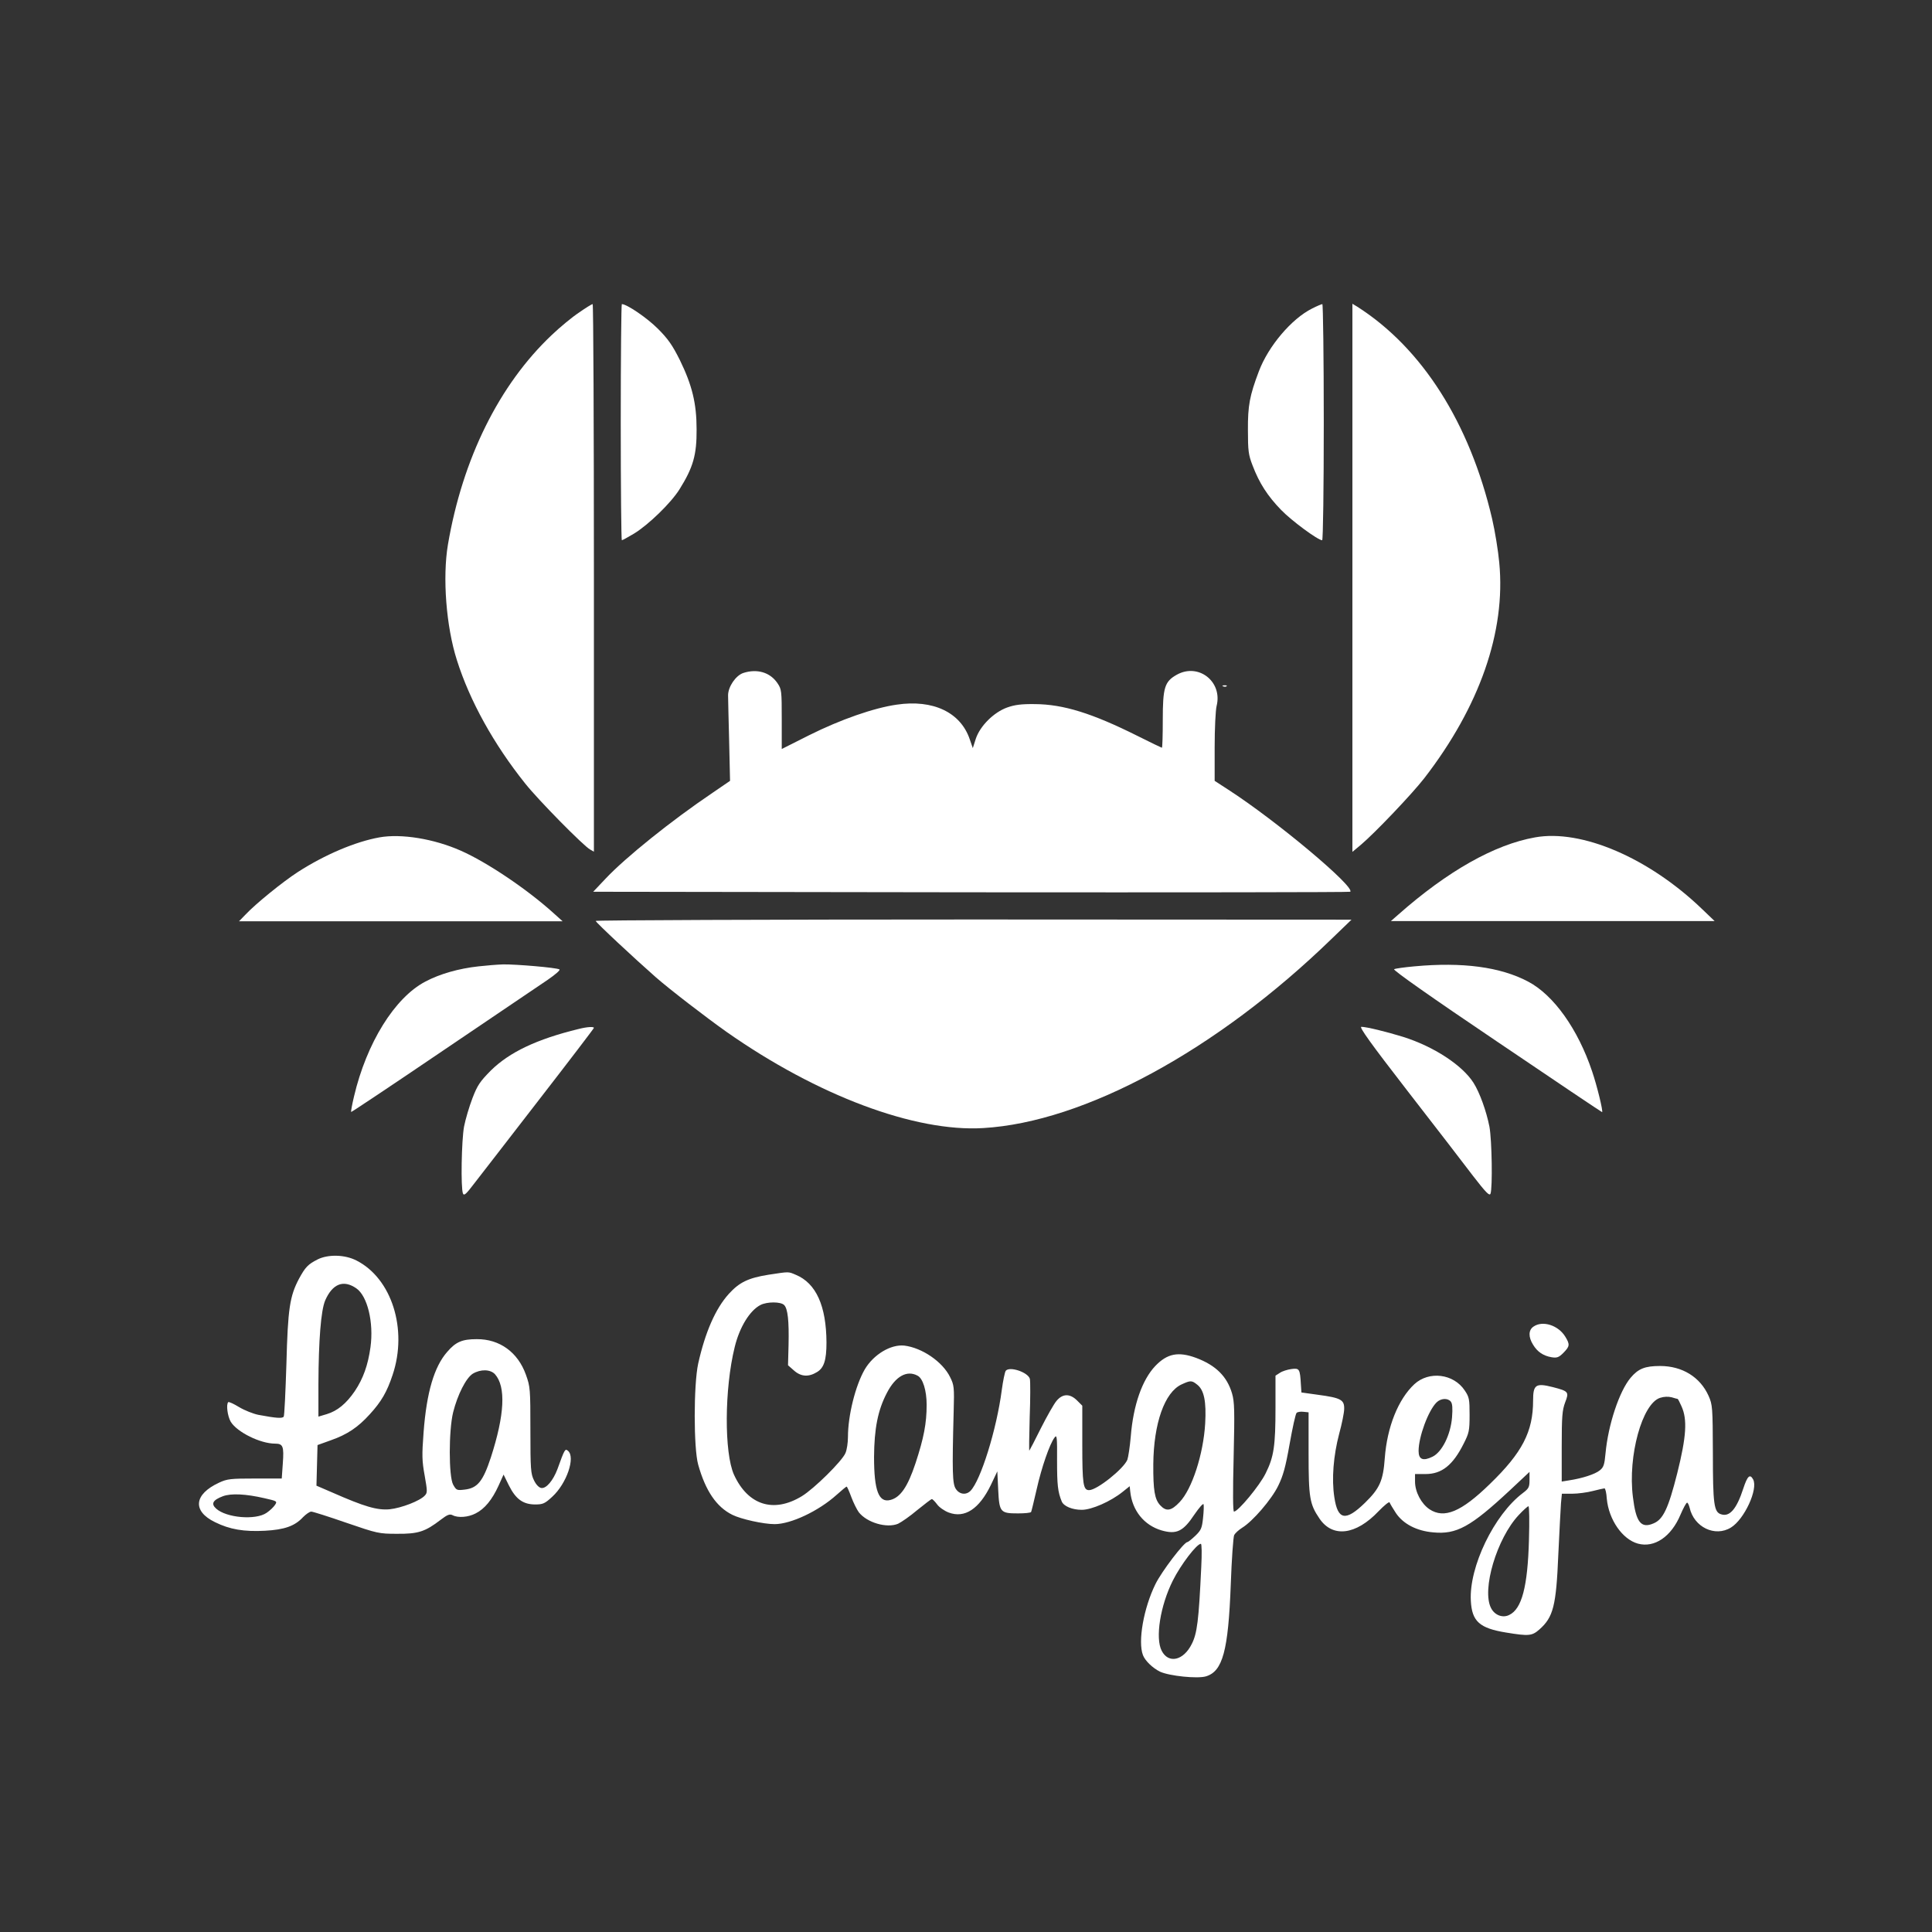 <svg xmlns="http://www.w3.org/2000/svg" version="1.0" width="1080pt" height="1080pt" viewBox="0 0 1080 1080" preserveAspectRatio="xMidYMid meet">

<rect x="0" y="0" width="1080" height="1080" fill="#333333" stroke="none"/>

<g transform="translate(0,1080) scale(0.1,-0.1)" fill="#ffffff" stroke="none">
<path d="M3237 9053 c-38 -25 -107 -82 -153 -126 -294 -278 -498 -691 -580 -1171 -31 -184 -10 -458 50 -646 72 -228 206 -470 382 -690 72 -91 327 -350 363 -369 l21 -12 0 1531 c0 841 -3 1530 -7 1530 -5 0 -39 -21 -76 -47z" fill="#ffffff"/>
<path d="M3470 8440 c0 -363 3 -660 6 -660 4 0 34 17 68 37 82 50 207 172 254 247 77 123 97 193 96 336 0 145 -25 247 -94 388 -41 82 -65 117 -123 175 -60 60 -173 137 -201 137 -3 0 -6 -297 -6 -660z" fill="#ffffff"/>
<path d="M7334 9075 c-114 -57 -244 -210 -297 -351 -51 -135 -62 -191 -61 -329 0 -115 3 -138 26 -197 37 -98 84 -171 160 -249 59 -61 206 -169 229 -169 5 0 9 291 9 660 0 363 -4 660 -8 660 -4 0 -31 -11 -58 -25z" fill="#ffffff"/>
<path d="M7560 7570 l0 -1532 48 40 c79 67 284 282 354 372 309 400 456 819 419 1204 -6 67 -24 177 -40 246 -125 535 -391 954 -753 1185 l-28 17 0 -1532z" fill="#ffffff"/>
<path d="M4155 7038 c-42 -14 -85 -77 -85 -125 0 -21 3 -137 6 -258 l5 -220 -98 -67 c-231 -156 -486 -361 -598 -480 l-69 -73 2113 -3 c1163 -1 2116 0 2119 3 28 27 -413 397 -681 570 l-77 50 0 188 c0 104 5 207 11 231 34 136 -102 242 -223 174 -68 -38 -78 -72 -78 -253 0 -85 -2 -155 -5 -155 -2 0 -64 30 -136 66 -254 127 -415 177 -574 178 -76 1 -113 -4 -155 -19 -75 -27 -151 -103 -175 -174 l-17 -53 -17 49 c-51 151 -205 224 -408 194 -127 -18 -314 -83 -490 -171 l-153 -77 0 166 c0 160 -1 168 -24 202 -41 61 -114 82 -191 57z" fill="#ffffff"/>
<path d="M6838 6963 c7 -3 16 -2 19 1 4 3 -2 6 -13 5 -11 0 -14 -3 -6 -6z" fill="#ffffff"/>
<path d="M2121 6119 c-134 -24 -304 -96 -455 -193 -85 -55 -237 -178 -295 -240 l-35 -36 905 0 904 0 -50 45 c-148 134 -374 286 -520 350 -149 66 -332 96 -454 74z" fill="#ffffff"/>
<path d="M8581 6119 c-226 -40 -489 -188 -766 -433 l-40 -35 905 0 905 0 -70 67 c-297 286 -674 448 -934 401z" fill="#ffffff"/>
<path d="M3330 5652 c0 -8 219 -212 335 -314 80 -70 283 -226 396 -306 507 -356 1053 -561 1435 -538 565 33 1306 435 1947 1057 l112 108 -2112 1 c-1162 0 -2113 -4 -2113 -8z" fill="#ffffff"/>
<path d="M2675 5398 c-110 -12 -216 -42 -297 -85 -172 -90 -329 -344 -399 -642 -11 -46 -18 -85 -16 -87 1 -2 232 152 512 342 281 190 545 369 587 397 45 31 72 55 65 58 -17 10 -243 29 -314 28 -32 -1 -94 -6 -138 -11z" fill="#ffffff"/>
<path d="M7906 5398 c-55 -5 -106 -12 -113 -16 -7 -5 210 -158 575 -404 322 -218 587 -396 588 -395 6 6 -29 149 -56 228 -79 236 -215 427 -358 502 -155 82 -367 110 -636 85z" fill="#ffffff"/>
<path d="M3235 5048 c-235 -57 -387 -130 -491 -232 -61 -62 -75 -82 -103 -155 -18 -47 -39 -118 -47 -159 -14 -76 -19 -342 -6 -374 6 -14 18 -3 62 55 31 39 194 251 363 469 169 218 307 399 307 402 0 8 -38 6 -85 -6z" fill="#ffffff"/>
<path d="M7867 4703 c153 -197 318 -411 367 -476 72 -93 92 -114 98 -100 12 33 8 299 -6 375 -17 86 -54 190 -89 245 -62 98 -222 203 -394 257 -94 29 -205 56 -233 56 -14 0 54 -95 257 -357z" fill="#ffffff"/>
<path d="M1776 3760 c-55 -28 -69 -43 -105 -109 -51 -97 -62 -166 -70 -477 -5 -155 -11 -287 -15 -293 -7 -11 -41 -9 -142 10 -29 6 -77 25 -107 43 -31 19 -58 31 -61 28 -13 -13 -4 -79 14 -110 36 -58 165 -122 248 -122 44 0 50 -15 43 -110 l-6 -85 -150 0 c-135 0 -155 -2 -200 -23 -141 -65 -151 -159 -23 -221 83 -41 162 -54 279 -48 109 6 167 26 213 76 17 17 37 31 46 31 9 0 97 -28 195 -62 175 -60 183 -62 285 -62 118 -1 157 12 243 78 38 29 51 34 67 26 30 -16 87 -12 129 10 50 25 92 76 128 155 l28 62 30 -61 c38 -76 79 -106 147 -106 43 0 54 5 95 43 81 74 131 221 88 257 -16 13 -18 11 -59 -103 -24 -63 -62 -109 -90 -105 -13 2 -29 18 -41 43 -18 37 -20 60 -20 280 0 231 -1 243 -25 310 -45 126 -147 200 -275 199 -81 0 -117 -15 -165 -71 -73 -83 -115 -226 -132 -448 -10 -132 -9 -161 6 -244 15 -86 16 -95 1 -111 -27 -30 -131 -70 -197 -77 -70 -6 -139 14 -321 94 l-88 38 3 114 3 113 75 27 c91 32 151 72 217 145 64 70 96 124 128 221 85 254 -5 539 -203 639 -65 33 -157 35 -216 6z m216 -162 c62 -43 98 -190 79 -329 -14 -101 -41 -176 -88 -246 -48 -70 -97 -110 -156 -128 l-47 -14 0 182 c1 245 14 412 38 468 41 93 102 117 174 67z m775 -480 c62 -70 54 -227 -23 -465 -44 -134 -75 -172 -147 -180 -43 -5 -46 -4 -64 28 -25 47 -25 301 0 404 25 99 72 192 110 216 44 26 98 25 124 -3z m-1289 -693 c71 -16 73 -17 59 -38 -8 -12 -29 -32 -47 -44 -61 -42 -225 -28 -282 24 -30 27 -18 48 38 69 46 17 128 13 232 -11z" fill="#ffffff"/>
<path d="M4295 3674 c-112 -18 -162 -42 -221 -107 -75 -83 -132 -215 -171 -389 -26 -119 -26 -474 0 -566 41 -146 102 -236 191 -280 48 -24 174 -52 236 -52 91 0 246 73 347 164 28 25 53 46 56 46 2 0 14 -26 26 -59 12 -32 31 -70 42 -85 46 -58 156 -90 219 -64 19 9 68 43 108 77 41 33 77 61 81 61 4 0 17 -13 29 -29 11 -16 41 -37 65 -46 90 -34 171 20 236 154 l36 76 5 -103 c6 -126 12 -132 111 -132 37 0 70 3 73 8 2 4 16 61 31 127 27 121 73 254 100 289 13 18 15 4 14 -130 0 -135 4 -173 26 -227 11 -27 59 -47 112 -47 56 0 162 47 228 100 l40 32 3 -29 c11 -107 77 -189 175 -218 84 -24 121 -6 184 89 26 38 49 64 51 57 2 -7 1 -41 -3 -77 -6 -57 -11 -68 -43 -99 -20 -19 -40 -35 -44 -35 -19 0 -144 -164 -179 -235 -66 -134 -99 -321 -70 -397 12 -32 55 -73 96 -93 53 -24 208 -40 256 -26 94 28 125 143 139 513 5 142 14 266 19 277 6 11 26 29 45 41 59 36 164 158 201 234 28 57 41 104 64 234 16 90 33 168 39 174 5 5 22 8 38 6 l29 -3 0 -230 c0 -248 6 -283 61 -364 73 -108 203 -93 330 41 32 33 60 56 62 49 2 -6 18 -33 35 -59 41 -61 116 -100 208 -108 131 -13 210 31 428 234 l111 104 0 -45 c0 -40 -4 -48 -37 -73 -161 -121 -302 -414 -291 -603 6 -115 49 -153 197 -177 127 -21 145 -19 186 17 78 69 94 131 106 419 6 129 13 259 15 288 l5 52 58 0 c31 0 83 7 114 15 32 8 62 15 66 15 5 0 11 -26 13 -58 11 -117 87 -227 174 -251 92 -25 186 38 238 162 16 37 32 67 37 67 4 0 10 -13 14 -28 24 -109 142 -166 231 -111 75 46 153 215 124 269 -18 33 -32 19 -55 -51 -37 -114 -76 -160 -124 -144 -40 12 -46 56 -46 340 -1 260 -2 272 -24 322 -47 105 -147 167 -271 167 -85 0 -122 -15 -165 -66 -63 -75 -125 -261 -140 -421 -6 -66 -11 -80 -33 -97 -26 -21 -97 -44 -169 -55 l-43 -7 0 196 c0 168 3 203 19 246 23 59 20 63 -69 86 -95 24 -110 14 -110 -75 0 -174 -60 -291 -242 -467 -160 -156 -255 -195 -337 -141 -46 31 -81 97 -81 155 l0 42 59 0 c91 0 153 50 213 170 30 59 33 72 33 161 0 87 -2 99 -27 136 -62 94 -200 111 -282 35 -90 -84 -152 -239 -165 -412 -9 -127 -28 -170 -111 -251 -108 -105 -152 -97 -171 31 -16 102 -5 234 27 355 15 55 28 118 28 140 1 50 -19 61 -146 78 l-93 13 -3 44 c-5 88 -8 93 -53 87 -22 -3 -51 -12 -64 -21 l-25 -16 0 -178 c0 -215 -9 -276 -55 -368 -33 -68 -154 -214 -177 -214 -6 0 -7 104 -2 303 6 263 5 310 -9 358 -28 95 -91 157 -200 198 -100 37 -162 25 -229 -45 -73 -77 -123 -218 -137 -394 -5 -58 -14 -116 -19 -130 -21 -51 -170 -170 -214 -170 -33 0 -38 34 -38 255 l0 217 -29 29 c-40 40 -81 39 -115 -2 -14 -16 -53 -85 -87 -152 -33 -67 -63 -124 -65 -126 -2 -3 -1 81 2 186 4 104 4 201 1 215 -10 37 -114 72 -135 45 -5 -7 -15 -55 -22 -107 -29 -222 -118 -506 -175 -564 -25 -25 -62 -20 -82 11 -19 28 -21 95 -12 433 4 136 2 148 -20 192 -42 86 -157 164 -256 176 -76 8 -172 -50 -221 -133 -52 -90 -94 -257 -94 -378 0 -32 -6 -72 -14 -90 -19 -45 -175 -199 -244 -241 -158 -96 -301 -50 -379 120 -55 122 -54 480 4 714 27 111 84 204 144 235 37 19 113 19 132 0 21 -20 28 -90 25 -223 l-3 -114 33 -29 c39 -35 82 -38 129 -9 39 23 53 67 53 165 -1 205 -58 332 -172 379 -43 18 -34 18 -153 0z m834 -564 c30 -15 51 -83 51 -163 0 -104 -16 -186 -62 -326 -44 -133 -85 -192 -141 -206 -65 -17 -91 53 -91 240 1 158 21 262 72 359 48 93 112 128 171 96z m1563 -50 c39 -30 52 -94 45 -218 -10 -170 -73 -366 -143 -439 -47 -50 -75 -54 -109 -17 -30 33 -39 82 -38 229 2 228 63 402 158 446 50 23 57 23 87 -1z m2686 -80 c2 0 12 -19 22 -42 33 -73 27 -169 -24 -373 -50 -198 -79 -259 -133 -281 -70 -30 -98 7 -115 148 -29 229 52 522 152 554 22 7 45 8 65 3 16 -5 31 -9 33 -9z m-1268 -15 c9 -11 11 -36 7 -88 -8 -98 -56 -194 -109 -220 -53 -26 -78 -16 -78 32 0 79 54 225 100 271 24 24 63 26 80 5z m437 -772 c-7 -263 -40 -388 -111 -421 -36 -18 -81 -1 -101 39 -53 102 32 389 155 520 25 27 50 49 54 49 5 0 6 -84 3 -187z m-1832 -155 c-14 -299 -23 -369 -53 -428 -46 -93 -130 -112 -168 -38 -37 71 -8 252 62 392 45 90 134 206 157 206 5 0 6 -55 2 -132z" fill="#ffffff"/>
<path d="M8572 3384 c-28 -19 -29 -58 -2 -101 24 -40 57 -62 103 -70 31 -5 41 -1 67 25 35 36 37 46 10 90 -39 64 -127 92 -178 56z" fill="#ffffff"/>
</g>
</svg>
